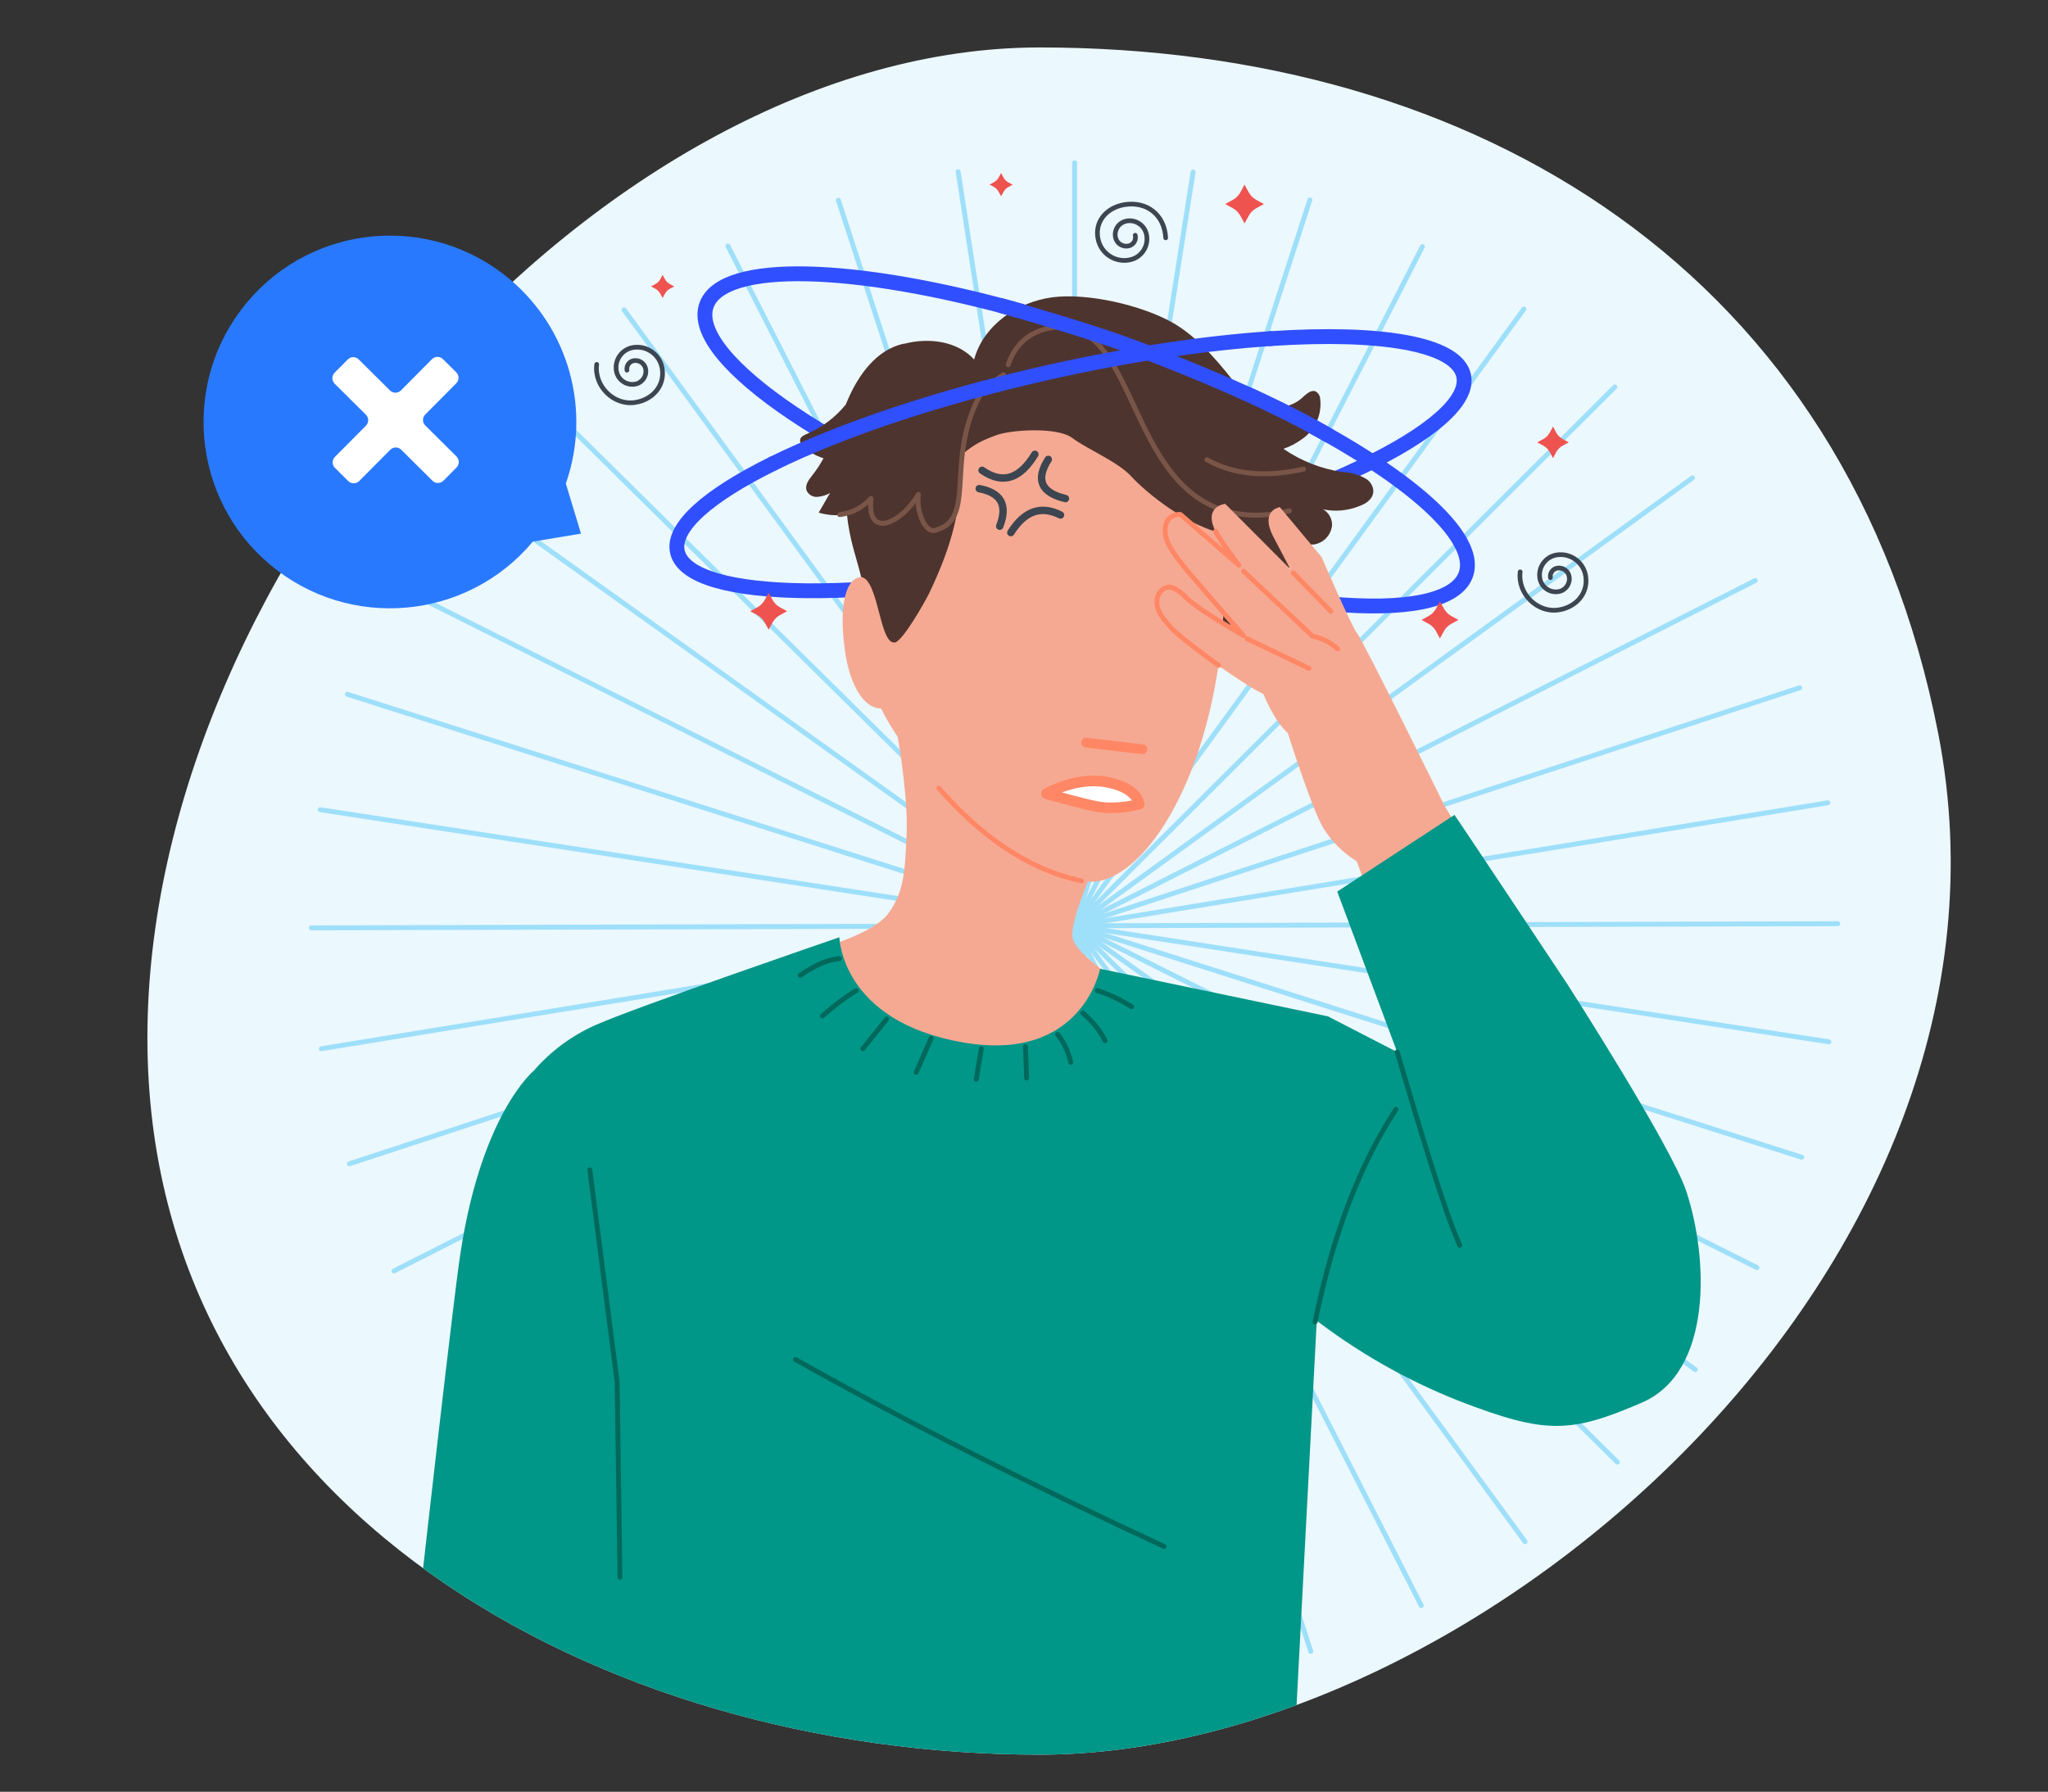 <?xml version="1.0" encoding="UTF-8"?> <svg xmlns="http://www.w3.org/2000/svg" xmlns:xlink="http://www.w3.org/1999/xlink" id="Ebene_1" viewBox="0 0 552 483.05"><rect x="0" y="0" width="552" height="483.05" fill="#333333" stroke="none"/><defs><style>.cls-1{clip-path:url(#clippath);}.cls-2,.cls-3,.cls-4,.cls-5,.cls-6,.cls-7,.cls-8,.cls-9,.cls-10{fill:none;}.cls-2,.cls-11,.cls-12,.cls-13,.cls-14,.cls-15,.cls-16,.cls-17{stroke-width:0px;}.cls-18{stroke-width:2.87px;}.cls-18,.cls-3,.cls-4,.cls-5,.cls-6,.cls-7,.cls-8,.cls-9,.cls-10{stroke-linecap:round;}.cls-18,.cls-3,.cls-4,.cls-5,.cls-6,.cls-7,.cls-8,.cls-10{stroke-linejoin:round;}.cls-18,.cls-8,.cls-9{stroke:#ff8765;}.cls-18,.cls-14{fill:#fff;}.cls-3{stroke-width:1.26px;}.cls-3,.cls-5{stroke:#3d4550;}.cls-4{stroke:#304ffe;stroke-width:4px;}.cls-5{stroke-width:2px;}.cls-6{stroke:#00695c;}.cls-6,.cls-7,.cls-8,.cls-10{stroke-width:1.32px;}.cls-7{stroke:#9edffa;}.cls-9{stroke-miterlimit:10;stroke-width:2.64px;}.cls-10{stroke:#795548;}.cls-11{fill:#4e342e;}.cls-12{fill:#2979ff;}.cls-13{fill:#ef5350;}.cls-15{fill:#f5a992;}.cls-16{fill:#ebf8fd;}.cls-17{fill:#009688;}</style><clipPath id="clippath"><path class="cls-2" d="m39.73,279.78c0,127.09,122.71,193.26,240.53,193.26,117.81,0,270.14-131.84,242.15-275.32C498.15,73.34,398.06,12.79,280.25,12.79S39.73,152.69,39.73,279.78Z"></path></clipPath></defs><path class="cls-16" d="m39.73,279.78c0,127.09,122.71,193.26,240.53,193.26,117.81,0,270.14-131.84,242.15-275.32C498.15,73.34,398.06,12.79,280.25,12.79S39.73,152.69,39.73,279.78Z"></path><line class="cls-7" x1="289.63" y1="43.88" x2="289.63" y2="455.28"></line><line class="cls-7" x1="321.58" y1="46.37" x2="257.69" y2="452.79"></line><line class="cls-7" x1="353.05" y1="53.9" x2="226.21" y2="445.26"></line><line class="cls-7" x1="383.38" y1="66.48" x2="195.89" y2="432.68"></line><line class="cls-7" x1="410.74" y1="83.31" x2="168.53" y2="415.86"></line><line class="cls-7" x1="435.26" y1="104.31" x2="144" y2="394.86"></line><line class="cls-7" x1="456.17" y1="128.84" x2="123.09" y2="370.32"></line><line class="cls-7" x1="473.08" y1="156.52" x2="106.19" y2="342.64"></line><line class="cls-7" x1="485.07" y1="185.42" x2="94.19" y2="313.74"></line><line class="cls-7" x1="492.65" y1="216.43" x2="86.62" y2="282.73"></line><line class="cls-7" x1="495.33" y1="249.02" x2="83.93" y2="250.15"></line><line class="cls-7" x1="492.94" y1="280.87" x2="86.32" y2="218.29"></line><line class="cls-7" x1="485.64" y1="311.99" x2="93.63" y2="187.17"></line><line class="cls-7" x1="473.54" y1="341.73" x2="105.73" y2="157.43"></line><line class="cls-7" x1="456.95" y1="369.24" x2="122.32" y2="129.92"></line><line class="cls-7" x1="435.93" y1="394.18" x2="143.33" y2="104.98"></line><line class="cls-7" x1="411.05" y1="415.63" x2="168.21" y2="83.54"></line><line class="cls-7" x1="383.07" y1="432.84" x2="196.2" y2="66.32"></line><line class="cls-7" x1="353.29" y1="445.18" x2="225.97" y2="53.98"></line><line class="cls-7" x1="321.02" y1="452.87" x2="258.25" y2="46.29"></line><g id="freepik--speech-bubble--inject-479"><path class="cls-12" d="m156.59,143.86l-12.98,2.16c-17.81,21.27-49.5,24.07-70.77,6.25-21.27-17.81-24.07-49.5-6.25-70.77,17.81-21.27,49.5-24.07,70.77-6.25,16.03,13.43,22.07,35.38,15.15,55.11h0l4.08,13.49Z"></path></g><path class="cls-14" d="m123.05,123.07l-8.42-8.36c-.82-.82-.83-2.14-.01-2.96l8.36-8.42c.82-.82.81-2.15-.01-2.96l-3.58-3.55c-.82-.81-2.15-.81-2.96.01l-8.36,8.42c-.82.82-2.14.83-2.96.01l-8.42-8.36c-.82-.82-2.15-.81-2.96.01l-3.54,3.57c-.81.82-.81,2.15.01,2.96l8.42,8.36c.82.82.83,2.14.01,2.96l-8.36,8.42c-.82.82-.81,2.15.01,2.96l3.58,3.55c.82.81,2.15.81,2.96-.01l8.36-8.42c.81-.82,2.14-.83,2.96-.01l8.42,8.35c.82.81,2.15.81,2.96-.01l3.53-3.56c.81-.82.81-2.15-.01-2.96Z"></path><g class="cls-1"><path class="cls-4" d="m208.31,125c-17.31,8.54-27.22,17.1-25.73,23.75,3.06,13.64,52.97,14.08,111.49.96,58.52-13.11,103.47-34.8,100.42-48.45-1.93-8.6-22.45-11.95-52.01-9.97"></path><path class="cls-4" d="m275.39,83.9c-44.8-12.54-80.66-13.75-84.97-1.6-5.14,14.48,36.51,42.48,93.03,62.52,56.52,20.05,106.5,24.55,111.64,10.07,4.03-11.37-20.76-31.06-58.95-48.7"></path><path class="cls-15" d="m160.72,293.55s50.06-33.92,54.88-35.73c9.54-3.58,20.25-6.43,24.05-11.86,3.82-5.47,4.28-10.16,4.72-21.36.44-11.28-3.01-29.47-3.01-29.47l68.11,8.01s-22.51,42.91-20.3,50.04c2.21,7.14,27.45,20.47,37.64,26.63,10.2,6.16,19.15,11.3,19.15,11.3"></path><path class="cls-15" d="m287.47,102.59c15.01,1.76,32.79,10.66,40.3,29.41,4.28,10.7,3.53,23.47,1.27,42.69-4.71,40.07-22.88,64.52-36.15,62.96-13.27-1.56-29.44-11.4-47.1-33.78-17.67-22.37-14.45-38.76-12.19-58.02,2.26-19.26,18.05-47.48,53.88-43.27Z"></path><path class="cls-15" d="m241.3,173.18c-.95-4.91-3.55-17.02-8.45-17.59-4.84-.57-6.84,7.23-5.12,19.77,1.03,7.48,4.1,15.02,9.22,15.62,5.11.6,5.3-12.88,4.35-17.79Z"></path><line class="cls-9" x1="292.76" y1="200.21" x2="307.92" y2="201.99"></line><path class="cls-8" d="m291.48,237.49c-15.02-3.27-27.44-12.49-38.43-25"></path><path class="cls-8" d="m235.39,157.03c2.9,4.41,4.92,9.52,5.79,15.53"></path><path class="cls-17" d="m373.9,287.8l-18.84,65.36-6.46,123.1c-.38,14.07-180.38,8.32-181.5-6.61-.12-1.55-2.3-103.35-2.91-104.31s-20.17-76.85-20.17-76.85c4.55-5.2,10.19-9.35,16.51-12.15,10.66-4.76,65.71-23.66,65.71-23.66,0,0,.4,22.68,33.4,28.37,32.09,5.54,36.87-19.87,36.87-19.87l61.34,12.81,16.05,13.8Z"></path><path class="cls-17" d="m177.34,347.95c1.17,1.22-8.81,110.05-8.81,110.05l-58.88,3.89s10.52-94.7,13.95-120.5c5.43-40.87,20.42-52.87,20.42-52.87,0,0,32.16,58.2,33.32,59.42Z"></path><path class="cls-11" d="m370.11,131.87c-.2-1.06-.81-2.01-1.69-2.64-1.98-1.23-4.25-1.91-6.58-1.97-5.71-.85-11.15-2.99-15.91-6.26,1.87-.64,3.62-1.57,5.2-2.76,3.44-2.45,5.24-6.61,4.69-10.8-.06-.79-.51-1.5-1.19-1.9-1.11-.52-2.28.49-3.23,1.3-2.48,2.53-6.14,3.5-9.55,2.54-2.38-.45-4.63-1.44-6.57-2.9l-.19-.27c-.8-1.09-1.6-2.14-2.39-3.14h0c-5.89-7.57-11.12-12.97-16.77-16.15-8.33-4.66-22.8-8-32.27-6.77-9.47,1.23-18.63,7.57-21.1,16.77-4.56-5-12.28-5.96-18.85-4.24l-.14-.02c-7.29,1.58-12.18,8.33-15.15,15.3-.17.37-.31.74-.47,1.12-2.83,3.46-6.44,6.18-10.55,7.94-.72.31-1.55.7-1.73,1.46s.39,1.46.96,1.99c1.52,1.41,3.34,2.46,5.33,3.07-.86,1.59-1.85,3.11-2.97,4.53-.97,1.23-2.1,2.68-1.59,4.16.5,1.13,1.66,1.82,2.9,1.73,1.2-.1,2.37-.45,3.42-1.04l-3.06,5.28c2.47.74,5.09.9,7.63.46.61,6.83,2.73,12.19,3.81,16.9,4.8.69,4.95,18.67,9.2,17.61,2.16-.53,8.2-11.28,9.16-13.28,6.36-13.37,8.64-22.62,8.9-37.42,3.29-2.7,5.05-3.6,9.07-5.11s16.53-2.32,20.55.7,12.35,6.43,15.98,10.42,15.43,13.96,26.15,15.66c0,8.08-1.38,21.09-1.94,28.54l8.24-14.02h0c.6-.78,1.16-1.6,1.68-2.44l.18-.25h0c.84-1.32,1.63-2.64,2.63-3.94h0c1.73,1.9,4.67,2.04,6.57.32,1.57-1.43,1.98-3.75.98-5.63-.51-.98-1.16-1.88-1.93-2.67,1.6,2.04,4.16,3.08,6.73,2.72,2.58-.45,4.54-2.57,4.78-5.17.04-1.76-.88-3.4-2.4-4.28,3.23.68,6.58.38,9.64-.84,2.14-.73,4.17-2.22,3.84-4.62Z"></path><path class="cls-10" d="m271.73,98.34c3.19-9.53,11.77-10.34,14.98-10.15,19.08,1.12,18.03,41.12,42.76,49.28,7.2,2.37,13.99,1.27,18.06.24"></path><path class="cls-10" d="m351.35,126.46c-9.78,2.19-18.58,1.68-26.04-2.52"></path><path class="cls-10" d="m270.47,101c-1.93,1.48-5.35,3.36-7.17,7.15-8.21,17.16-.19,32.03-11.32,34.84-2.76.7-5.1-5.47-4.45-9.7-4.12,7.34-13.95,12.56-12.77,1.11-2.04,2.05-4.41,3.83-8.44,4.33"></path><path class="cls-18" d="m307.04,216.82s-.31-4.46-8.88-6c-8.21-1.47-16.11,3.14-16.11,3.14,0,0,10.24,2.95,14.17,3.59,5.13.84,10.82-.74,10.82-.74Z"></path><path class="cls-13" d="m419.48,116.67c.39.71.98,1.29,1.69,1.68l1.66.9-1.66.9c-.71.39-1.29.97-1.69,1.68l-.9,1.67-.9-1.67c-.39-.71-.98-1.29-1.69-1.68l-1.66-.9,1.66-.9c.71-.39,1.29-.97,1.69-1.68l.9-1.67.9,1.67Z"></path><path class="cls-13" d="m208.24,161.75c.46.83,1.14,1.51,1.96,1.96l1.95,1.07-1.95,1.06c-.83.46-1.51,1.14-1.96,1.96l-1.07,1.96-1.06-1.95c-.46-.83-1.14-1.51-1.96-1.96l-1.95-1.06,1.95-1.07c.83-.46,1.51-1.14,1.96-1.96l1.06-1.95,1.07,1.94Z"></path><path class="cls-13" d="m389.19,164.06c.45.84,1.13,1.53,1.96,2l1.95,1.06-1.95,1.07c-.83.46-1.51,1.14-1.96,1.96l-1.09,1.98-1.06-1.98c-.46-.83-1.14-1.51-1.96-1.96l-1.95-1.07,1.95-1.06c.83-.46,1.51-1.14,1.96-1.97l1.06-1.94,1.09,1.91Z"></path><path class="cls-13" d="m179.26,75.32c.29.52.72.95,1.24,1.23l1.22.67-1.22.66c-.52.29-.95.72-1.24,1.24l-.66,1.22-.66-1.22c-.29-.52-.72-.95-1.24-1.24l-1.22-.66,1.22-.67c.52-.28.95-.71,1.24-1.23l.66-1.22.66,1.22Z"></path><path class="cls-13" d="m270.5,47.9c.28.52.71.95,1.23,1.23l1.22.67-1.22.66c-.52.29-.95.72-1.23,1.24l-.67,1.22-.67-1.23c-.28-.53-.7-.97-1.22-1.27l-1.22-.66,1.22-.67c.52-.28.95-.71,1.23-1.23l.66-1.22.67,1.26Z"></path><path class="cls-13" d="m336.56,51.83c.48.87,1.19,1.59,2.06,2.06l2.05,1.12-2.05,1.11c-.87.48-1.59,1.2-2.06,2.07l-1.12,2.04-1.11-2.04c-.48-.87-1.19-1.59-2.06-2.07l-2.05-1.11,2.05-1.12c.87-.48,1.59-1.19,2.06-2.06l1.11-2.05,1.12,2.05Z"></path><path class="cls-15" d="m403,239.25l-27.65,19.06-9.68-26.13c-3.72-2.27-6.84-5.4-9.1-9.13-3.17-5.49-9.46-25.42-9.46-25.42-3.82-3.42-6.54-10.45-6.54-10.45l-2.28-1.25c-2.28-1.25-17.95-11.32-23.52-17.65-5.58-6.32-1.85-9.64.3-10.03,2.14-.38,5.14,3.7,8.03,5.58,2.89,1.88,12.07,7.54,12.07,7.54,0,0-18.38-20.31-20.43-24.78-3.14-6.88,3.41-7.9,3.41-7.9l15.77,13.69s-5.37-6.34-6.87-10.45c-2.05-5.5,3.18-6.1,3.18-6.1l17.57,17.63-4.78-9.11c-3.36-6.84,1.93-7.63,1.93-7.63l11.27,13.47s8.07,18.76,9.58,20.57c1.52,1.8,23.64,46.67,23.64,46.67l13.57,21.83Z"></path><path class="cls-17" d="m360.43,240.36l16.15,43.27-18.73-9.66-4.56,80.83c12.2,9.55,25.73,17.28,40.14,22.95,23.22,8.95,29.85,8.69,49.09.39,19.24-8.29,17.91-39.23,11.96-57.06-4.06-12.19-31.95-55.63-31.95-55.63,0,0-29.51-44.43-30.51-45.76l-31.59,20.67Z"></path><line class="cls-8" x1="352.81" y1="180.18" x2="336.14" y2="172.21"></line><path class="cls-8" d="m360.56,174.94c-2.13-1.86-4.4-2.97-6.75-3.41l-18.65-17.55"></path><line class="cls-8" x1="358.67" y1="164.78" x2="348.6" y2="154.48"></line><path class="cls-8" d="m328.46,179.39s-10.61-7.62-12.96-10.32c-2.35-2.71-3.86-4.51-3.66-7.24s2.53-3.6,3.22-3.58,2.35.52,4.54,2.74c2.19,2.23,8.59,6.18,8.59,6.18l6.97,4.2s-15.31-17.49-17.23-20.09c-1.92-2.61-4.42-5.87-3.8-9.38.62-3.51,4.02-3.21,4.02-3.21l15.77,13.69s-5.15-6.68-6.28-9.16"></path><path class="cls-6" d="m313.75,416.91c-34.95-16.2-68.26-32.93-99.33-50.38"></path><polyline class="cls-6" points="158.97 315.38 166.34 372.53 167.1 425.23"></polyline><path class="cls-6" d="m376.25,299.09c-9.67,14.73-17,33.71-21.79,57.29"></path><path class="cls-6" d="m393.44,335.73c-4.33-9.79-10.63-31.13-16.86-52.1"></path><path class="cls-6" d="m304.99,271.39c-3.31-2.04-6.39-3.48-9.22-4.33"></path><path class="cls-6" d="m291.86,273.09c2.56,2.22,4.63,4.68,5.99,7.46"></path><path class="cls-6" d="m285.07,278.87c1.82,2.29,2.9,4.83,3.54,7.52"></path><line class="cls-6" x1="264.51" y1="282.73" x2="263.12" y2="290.98"></line><line class="cls-6" x1="250.98" y1="279.91" x2="246.95" y2="289.08"></line><line class="cls-6" x1="238.97" y1="274.74" x2="232.57" y2="282.73"></line><path class="cls-6" d="m230.78,267.06c-3.06,1.86-6.08,4.17-9.1,6.8"></path><path class="cls-6" d="m226.23,258.45c-3.02.22-6.53,1.72-10.54,4.48"></path><line class="cls-6" x1="276.4" y1="282.17" x2="276.71" y2="290.63"></line><path class="cls-5" d="m278.93,122.48c-3.78,6.23-8.38,8.41-14.23,4.31"></path><path class="cls-5" d="m263.93,131.73c5.97,1.13,7.72,4.56,5.52,10.13"></path><path class="cls-5" d="m272.45,143.58c3.55-5.62,7.95-7.5,13.39-4.74"></path><path class="cls-5" d="m282.54,123.85c-3.47,5.47-1.93,8.99,4.63,10.56"></path><path class="cls-3" d="m160.83,98.23c-.75,5.85,4.59,11.19,10.41,10.26,4.66-.74,7.98-4.47,7.24-9.13-.59-3.73-4.1-6.27-7.82-5.68-2.98.47-5.02,3.28-4.54,6.26.38,2.39,2.62,4.01,5.01,3.63,1.91-.3,3.21-2.1,2.91-4.01-.24-1.53-1.68-2.57-3.2-2.33-1.22.19-2.05,1.34-1.86,2.56"></path><path class="cls-3" d="m314.19,64.12c-.33-6.24-5.11-9.92-11.11-8.95-4.91.8-8.25,4.74-7.05,9.57.96,3.86,4.86,6.22,8.73,5.26,3.09-.76,4.98-3.89,4.21-6.98-.61-2.47-3.11-3.98-5.58-3.37-1.98.49-3.18,2.49-2.7,4.47.39,1.58,1.99,2.55,3.57,2.16,1.27-.31,2.04-1.59,1.72-2.86"></path><path class="cls-3" d="m409.74,154.16c-.75,5.85,4.59,11.19,10.41,10.26,4.66-.74,7.98-4.47,7.24-9.13-.59-3.73-4.1-6.27-7.82-5.68-2.98.47-5.02,3.28-4.54,6.26.38,2.39,2.62,4.01,5.01,3.63,1.91-.3,3.21-2.1,2.91-4.01-.24-1.53-1.68-2.57-3.2-2.33-1.22.19-2.05,1.34-1.86,2.56"></path><path class="cls-4" d="m342.47,91.29c-17.36,1.16-37.83,4.16-59.48,9.01-30.01,6.73-56.46,15.71-74.69,24.7"></path><path class="cls-4" d="m358.08,117.37c-16.94-9.99-43.87-20.68-56.02-24.99-9.11-3.23-23.62-7.57-32.23-9.98"></path></g></svg> 
